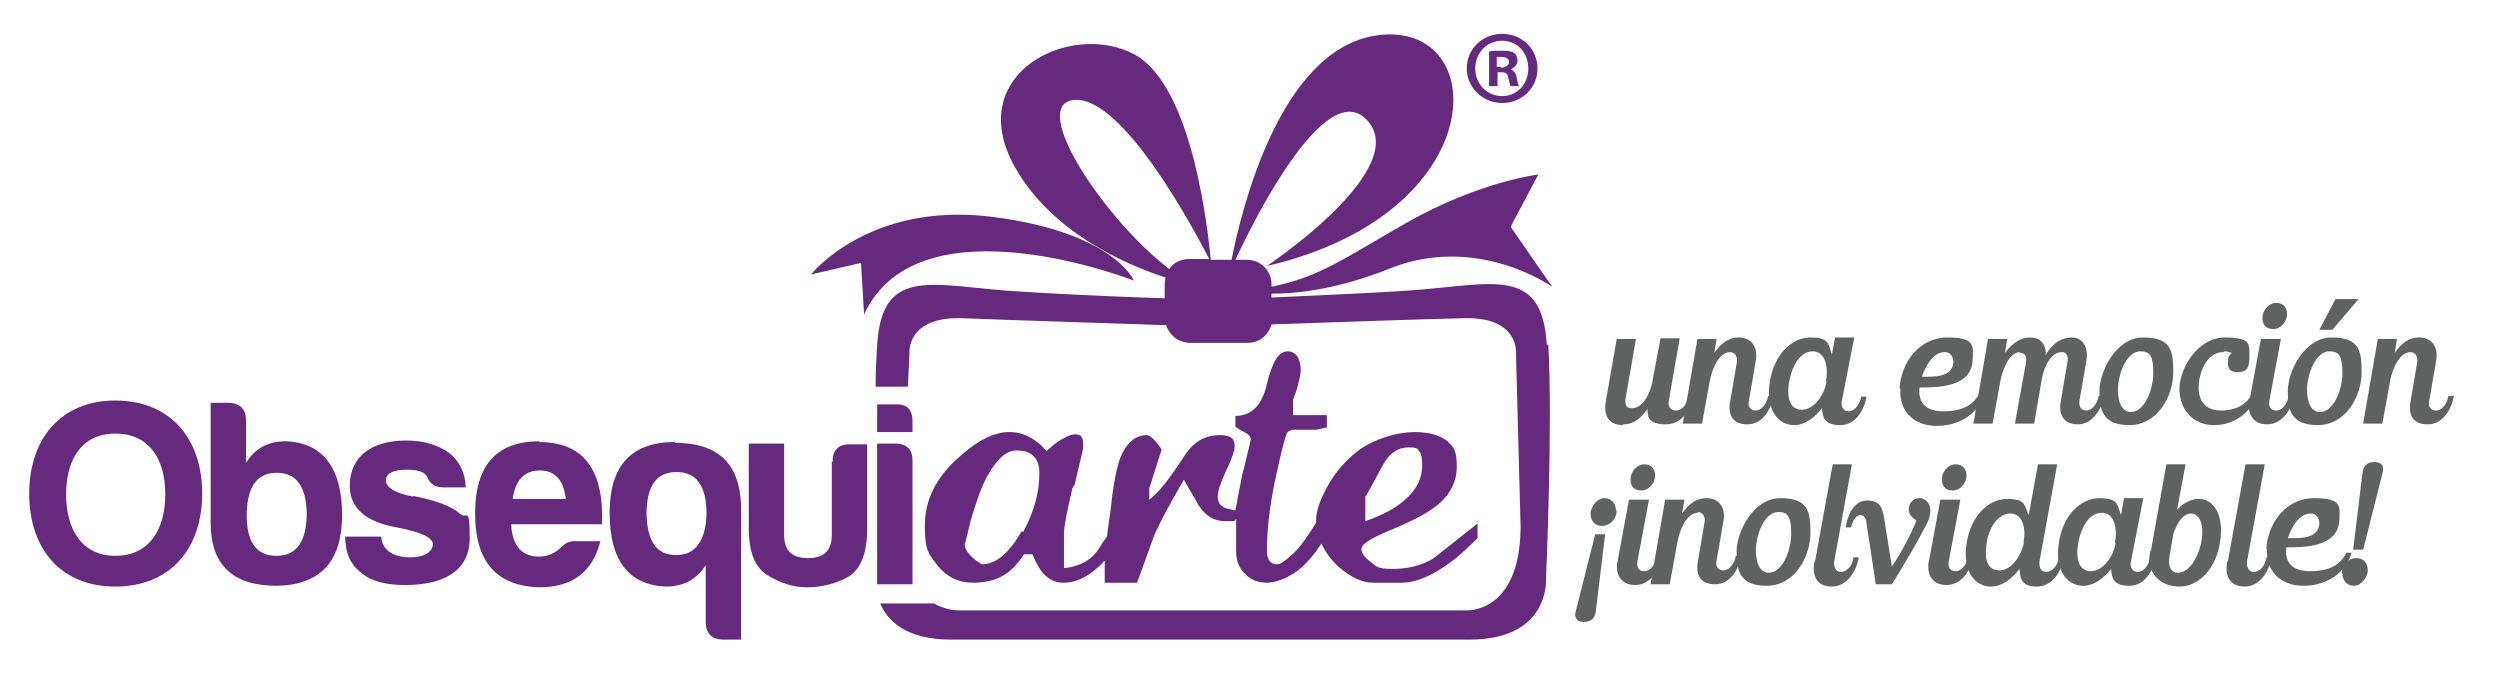 <?xml version="1.0" encoding="UTF-8"?>
<svg id="Layer_1" data-name="Layer 1" xmlns="http://www.w3.org/2000/svg" version="1.1" viewBox="0 0 325.2 87.8">
  <defs>
    <style>
      .cls-1 {
        fill: #652a7d;
      }

      .cls-1, .cls-2 {
        stroke-width: 0px;
      }

      .cls-2 {
        fill: #606161;
      }
    </style>
  </defs>
  <path class="cls-2" d="M211.1,55.3c-1.7,0-2.6-1.1-2.2-3.2l1.4-8h2.5l-1.3,7.5c-.2,1,0,1.5.8,1.5,1.7,0,2.6-2.7,2.7-3.8l1-5.3h2.5l-1.4,8c-.2.9.2,1.4.9,1.4,1,0,1.5-1.1,1.6-1.9h.7c-.3,1.7-1.5,3.7-3.6,3.7s-2.4-.8-2.4-2h0c-.8,1.1-1.7,2-3.2,2Z"/>
  <path class="cls-2" d="M225.1,45.8c-1.7,0-2.5,2.7-2.7,3.8l-1,5.5h-2.5l1.9-11h2.5l-.3,1.8h0c.8-1.1,1.7-2,3.2-2s2.5,1.1,2.2,3l-.9,5.2c-.2.8.2,1.3.9,1.3s1.4-.8,1.6-1.9h.7c-.3,1.7-1.4,3.7-3.4,3.7s-2.6-1.3-2.2-3.2l.8-4.7c.2-.9-.2-1.5-.9-1.5Z"/>
  <path class="cls-2" d="M237,53.1c-1,1.3-2.3,2.2-3.6,2.2-2.2,0-3.7-2.1-3.2-5.5.5-3.6,2.8-5.9,5.3-5.9s2.3.9,2.8,2.2l.4-2.2h2.5l-1.6,8.2c-.2.8.2,1.4.9,1.4s1.4-.8,1.6-1.9h.7c-.3,1.7-1.4,3.7-3.4,3.7s-2.3-.9-2.4-2.2ZM237.5,49.6c.4-1.9-.1-3.9-1.7-3.9s-2.7,1.8-3.1,4.1c-.3,2.1.2,3.5,1.7,3.5s2.9-1.8,3.2-3.7Z"/>
  <path class="cls-2" d="M247.1,50.5c.2-3.4,2.6-6.6,6.2-6.6s3.4,1,3.3,3c-.2,3.5-4.6,3.5-6.9,3.5-.2,1.7.5,3.1,3.1,3.1s4-.9,4.7-2.4h.7c-.8,2.7-3.3,4.3-6.3,4.3s-4.9-2-4.7-4.8ZM254.1,47.1c0-.7-.4-1.3-1.1-1.3-1.6,0-2.5,1.8-3,3.2,1.3,0,4,.2,4.1-1.9Z"/>
  <path class="cls-2" d="M262.8,45.8c-1.6,0-2.4,2.7-2.6,3.8l-1,5.5h-2.5l1.9-11h2.5l-.3,1.8h0c1.1-1.4,2.1-2,3.3-2s2.1.8,2,2.3c.9-1.6,2.1-2.3,3.4-2.3s2.2,1.1,1.9,3l-.9,5.2c-.1.8.2,1.3.9,1.3s1.4-.8,1.6-1.9h.7c-.3,1.7-1.5,3.7-3.4,3.7s-2.6-1.3-2.2-3.2l.8-4.7c.2-.9,0-1.5-.7-1.5-1.2,0-2.2,1.4-2.6,3.5l-1,5.8h-2.5l1.4-7.7c.2-1,0-1.5-.8-1.5Z"/>
  <path class="cls-2" d="M282.7,48.4c0,3.2-2.1,6.9-5.7,6.9s-3.9-2.1-3.9-4.5,2.1-6.9,5.7-6.9,3.9,1.7,3.9,4.5ZM275.5,50.7c0,1.6.5,2.9,1.7,2.9,1.7,0,2.9-2.8,2.9-5.1s-.5-2.8-1.7-2.8c-1.7,0-2.9,2.8-2.9,5.1Z"/>
  <path class="cls-2" d="M289.2,45.8c-2.2,0-3.2,2.8-3.2,4.6s.9,3,2.9,3,3.4-.8,4.1-2.3h.7c-.8,2.5-3,4.2-5.7,4.2s-4.5-2-4.5-4.7,2.4-6.7,5.9-6.7,3.2.9,3.2,2.6-.6,1.9-1.6,1.9-1.2-.5-1.2-1.3.2-.8.5-1.2c-.3-.1-.6-.2-.9-.2Z"/>
  <path class="cls-2" d="M292.6,52.2l1.5-8.1h2.6l-1.5,8c-.1.6,0,1.3.9,1.3s1.5-1.1,1.6-1.9h.7c-.3,1.7-1.5,3.7-3.5,3.7s-2.6-1.6-2.3-3.1ZM294.3,41.3c0-.9.8-1.9,1.8-1.9s1.4.7,1.4,1.5-.7,1.9-1.8,1.9-1.4-.7-1.4-1.5Z"/>
  <path class="cls-2" d="M307.2,48.4c0,3.2-2.1,6.9-5.7,6.9s-3.9-2.1-3.9-4.5,2.1-6.9,5.7-6.9,3.9,1.7,3.9,4.5ZM300.1,50.7c0,1.6.5,2.9,1.7,2.9,1.7,0,2.9-2.8,2.9-5.1s-.5-2.8-1.7-2.8c-1.7,0-2.9,2.8-2.9,5.1ZM303.8,38.9h3l-3.4,4h-1.7l2.1-4Z"/>
  <path class="cls-2" d="M313.6,45.8c-1.7,0-2.5,2.7-2.7,3.8l-1,5.5h-2.5l1.9-11h2.5l-.3,1.8h0c.8-1.1,1.7-2,3.2-2s2.5,1.1,2.2,3l-.9,5.2c-.2.8.2,1.3.9,1.3s1.4-.8,1.6-1.9h.7c-.3,1.7-1.4,3.7-3.4,3.7s-2.6-1.3-2.2-3.2l.8-4.7c.2-.9-.2-1.5-.9-1.5Z"/>
  <path class="cls-2" d="M208.8,69.5l-1.2,9.9c-.1,1.1-.7,1.5-1.6,1.5s-1.3-.6-1-1.5l2.5-9.9h1.3ZM210.3,66.4c0,1-.8,2-1.9,2s-1.5-.8-1.5-1.6.8-2,1.8-2,1.5.8,1.5,1.6Z"/>
  <path class="cls-2" d="M210.4,73.1l1.5-8.1h2.6l-1.5,8c-.1.6,0,1.3.9,1.3s1.5-1.1,1.6-1.9h.7c-.3,1.7-1.5,3.7-3.5,3.7s-2.6-1.6-2.3-3.1ZM212.1,62.3c0-.9.8-1.9,1.8-1.9s1.4.7,1.4,1.5-.7,1.9-1.8,1.9-1.4-.7-1.4-1.5Z"/>
  <path class="cls-2" d="M220.9,66.7c-1.7,0-2.5,2.7-2.7,3.8l-1,5.5h-2.5l1.9-11h2.5l-.3,1.8h0c.8-1.1,1.7-2,3.2-2s2.5,1.1,2.2,2.9l-.9,5.2c-.2.8.2,1.3.9,1.3s1.4-.8,1.6-1.9h.7c-.3,1.7-1.4,3.7-3.4,3.7s-2.6-1.3-2.2-3.2l.8-4.7c.2-.9-.2-1.5-.9-1.5Z"/>
  <path class="cls-2" d="M235.5,69.3c0,3.2-2.1,6.9-5.7,6.9s-3.9-2.1-3.9-4.5,2.1-6.9,5.7-6.9,3.9,1.7,3.9,4.5ZM228.4,71.6c0,1.6.5,2.9,1.7,2.9,1.7,0,2.9-2.8,2.9-5.1s-.5-2.8-1.7-2.8c-1.7,0-2.9,2.8-2.9,5.1Z"/>
  <path class="cls-2" d="M236.1,73l2.3-12.6h2.5l-2.3,12.6c-.1.8.2,1.4.9,1.4s1.5-.8,1.6-1.9h.7c-.3,1.7-1.5,3.8-3.5,3.8s-2.6-1.4-2.3-3.2Z"/>
  <path class="cls-2" d="M251.1,66.4c0,.5-.1.9-.3,1.4-1.4,2.8-3.1,5.6-4.7,8.2h-2.1l-1.2-7.9c0-.5-.3-1.1-.8-1.1s-1,.6-1.2,1.6h-.7c.2-1.5,1-3.5,2.8-3.5s2,1.2,2.2,2.4l1,6.2c1.2-1.8,2.4-4,3.2-6-.6-.4-1-.7-1-1.5s.6-1.4,1.4-1.4,1.4.7,1.4,1.6Z"/>
  <path class="cls-2" d="M250.9,73.1l1.5-8.1h2.6l-1.5,8c-.1.6,0,1.3.9,1.3s1.5-1.1,1.6-1.9h.7c-.3,1.7-1.5,3.7-3.5,3.7s-2.6-1.6-2.3-3.1ZM252.6,62.3c0-.9.8-1.9,1.8-1.9s1.4.7,1.4,1.5-.7,1.9-1.8,1.9-1.4-.7-1.4-1.5Z"/>
  <path class="cls-2" d="M262.7,74c-1,1.3-2.3,2.3-3.7,2.3-2.2,0-3.7-2.1-3.2-5.5.5-3.6,2.8-5.9,5.3-5.9s2.2.9,2.8,2.1l1.2-6.6h2.5l-2.3,12.6c-.1.8.2,1.4.9,1.4s1.5-.8,1.6-1.9h.7c-.3,1.7-1.5,3.8-3.5,3.8s-2.2-.9-2.3-2.3ZM263.2,70.6c.4-1.9-.1-3.8-1.7-3.8s-2.8,1.8-3.1,4c-.3,2.1.2,3.4,1.7,3.4s2.8-1.8,3.2-3.7Z"/>
  <path class="cls-2" d="M274.6,74c-1,1.3-2.3,2.2-3.6,2.2-2.2,0-3.7-2.1-3.2-5.5.5-3.6,2.8-5.9,5.3-5.9s2.3.9,2.8,2.2l.4-2.2h2.5l-1.6,8.2c-.2.8.2,1.4.9,1.4s1.4-.8,1.6-1.9h.7c-.3,1.7-1.4,3.7-3.4,3.7s-2.3-.9-2.4-2.2ZM275.1,70.6c.4-1.9-.1-3.9-1.7-3.9s-2.7,1.8-3.1,4.1c-.3,2.1.2,3.5,1.7,3.5s2.9-1.8,3.2-3.7Z"/>
  <path class="cls-2" d="M279.8,71.6l2-11.2h2.5l-1.1,5.9c1-1.1,2.1-1.4,2.8-1.4,2.1,0,3.3,2.3,2.8,5.5-.5,3.6-2.8,5.9-5.3,5.9s-4.4-1.8-3.8-4.6ZM282.7,69.5l-.5,2.9c-.2,1.3.2,2.1,1.1,2.1,1.5,0,2.7-2,3.1-4.3.3-2-.3-3.4-1.4-3.4s-1.9,1.4-2.3,2.7Z"/>
  <path class="cls-2" d="M289.8,73l2.3-12.6h2.5l-2.3,12.6c-.1.8.2,1.4.9,1.4s1.5-.8,1.6-1.9h.7c-.3,1.7-1.5,3.8-3.5,3.8s-2.6-1.4-2.3-3.2Z"/>
  <path class="cls-2" d="M294.8,71.4c.2-3.4,2.6-6.6,6.2-6.6s3.4,1,3.3,2.9c-.2,3.5-4.6,3.5-6.9,3.5-.2,1.7.5,3.1,3.1,3.1s4-.9,4.7-2.4h.7c-.8,2.7-3.3,4.3-6.3,4.3s-4.9-2-4.7-4.8ZM301.7,68.1c0-.7-.4-1.3-1.1-1.3-1.6,0-2.5,1.8-3,3.2,1.3,0,4,.2,4.1-1.9Z"/>
  <path class="cls-2" d="M304.6,74.6c0-1,.8-2,1.9-2s1.5.8,1.5,1.6-.8,2-1.8,2-1.5-.8-1.5-1.6ZM306.1,71.5l1.2-9.9c.1-1.1.7-1.5,1.6-1.5s1.3.6,1,1.5l-2.5,9.9h-1.3Z"/>
  <g>
    <path class="cls-1" d="M201.2,44.8c-.6-10-6.8-7.9-16.7-7.1-5.1.4-12.8.7-19.1,1v-.5c3.2,0,8.4-.5,15.2-3.2,11.5-4.7,21.3,2.3,21.3,2.3l-5.4-7.8,3.6-6.8s-7.6.9-17,6.2c-8.1,4.6-11.3,7.1-17.7,8.4v-.3c0-1.8-1.4-3.2-3.2-3.2h-1.5c2.6-5.6,11.7-23.6,17-18.3,6.3,6.3-12.9,19.1-12.9,19.1,29.6-6.9,29.2-32.1,14.3-30-12.7,1.8-17.7,23.1-18.9,29.2h-2.7c-.3-3-2.2-22.5-9.9-26.7-8.3-4.5-22.4,2.5-15.6,14.6,4.7,8.4,14.1,12.6,19.6,14.4,0,.3-.1.6-.1.9v1.8c-6.6-.2-15.2-.6-20.7-1-10-.8-16.1-2.9-16.7,7.1-.1,1.6-.2,3.4-.2,5.4h4.2l.2-4.3s-.5-4.9,7-4.6c4.8.2,17.6.6,26.4.9.4,1.3,1.6,2.3,3.1,2.3h7.5c1.5,0,2.7-1,3.1-2.4,8.6-.3,20.3-.7,24.8-.8,7.5-.3,7,4.6,7,4.6l.6,22.6c-.1,11.4-7.2,10.8-7.2,10.8h-26.7c0,0,0,0,0,0h-39.4c0,0-1.4,0-3-.9h-7c.9,2.2,3.3,4.7,9.2,4.7h67.5c10.3,0,9.9-7.7,9.9-7.7,0,0,.9-20.6.3-30.6ZM139.7,13c6.5-.6,16.1,17.8,17.6,20.7h-2.7c-1,0-2,.5-2.5,1.3-8.4-6.4-18.4-21.4-12.4-22Z"/>
    <path class="cls-1" d="M139.8,63c.7-3,1.1-4.6,1.1-4.7,0-.7,0-1.2-.2-1.4-.1-.3-.4-.4-.9-.4s-1.4.4-2.4,1.1c-.3.2-.7.6-1.3,1.1-.5-.7-1.2-1.3-2.1-1.8-.9-.5-1.8-.7-2.7-.7-2,0-4.2,1.1-6.7,3.4-2.9,2.6-4.3,5.5-4.3,8.8s.5,3.6,1.6,5.1c1.2,1.5,2.7,2.3,4.7,2.3s3.4-.5,4.6-1.4c.6-.5,1.3-1.2,2-2.3h1.1c.3.8.7,1.5,1.1,2.1.8,1.1,1.8,1.6,2.9,1.6,1.9,0,3.7-1,5.4-2.9v2.9h4.2c.8-2.1,1.5-4.2,2.3-6.3.8-1.8,2.1-4.2,3.8-7.1.6,1.1,1.3,2.2,1.9,3.3.9,1.4,2,2.1,3.5,2.1s1.1,0,1.4-.3c0,0,0,0,0,0,0,0,0,.1,0,.2v4.1c0,1.2.4,2.1,1.2,2.9.8.8,1.8,1.1,2.8,1.1s2.5-.5,3.9-1.5c1.2-.9,2.2-2.1,3.2-3.6.5,1.1,1.2,2.1,2.2,3,1.6,1.4,3.1,2.1,4.5,2.1h3.7c2,0,4.2-1,6.7-2.9.8-.6,1.9-1.6,3.2-2.9v-1.9c-1.9,1.5-3.8,3-5.7,4.5-1.4.9-3.2,1.4-5.3,1.4s-2.1-.3-2.9-.9c-.8-.6-1.2-1.1-1.2-1.7s1.1-1.3,3.2-2.2c2.9-1.2,4.9-2.2,6-3,2.2-1.5,3.2-3.4,3.2-5.5s-.4-2.5-1.1-3.2c-.9-.8-2.3-1.3-4.4-1.3s-5.1.8-7.3,2.4c-1.7,1.3-3.1,2.9-4.2,5-.9,1.7-1.3,3-1.3,4s0,.2,0,.4h0c-1.2,1.9-2.2,3.4-3.3,4.3-.8.7-1.3,1.1-1.8,1.1s-.8-.2-1-.5c-.2-.3-.3-.7-.3-1.2,0-2.9.4-6.4,1.3-10.3.7-3.3,1.2-5,1.4-5.2.3-.2.5-.3.7-.3.1,0,.3,0,.6,0h1.1c.4,0,.8,0,1.2,0,.4,0,.9-.2,1.5-.3v-1.6h-4.4v-2c.3-.8.6-1.6.7-2.2.2-.7.3-1.3.3-1.8s-.2-1.3-.5-1.7c-.3-.4-.7-.6-1.2-.6-1.2,0-2,1.4-2.7,4.2-.6,2.8-2,4.2-4.1,4.2v1.4c.4.3.9.6,1.5.9.4.3.5.5.5.8-.5,2-.8,3.5-1.1,4.5-.4,2-.7,3.6-.9,4.7-.3,0-.6-.2-.9-.2-1-.2-1.4-.8-1.4-1.6s.4-1.8,1.1-3.4c.8-1.6,1.1-2.7,1.1-3.1,0-.7-.2-1.1-.7-1.3-.2-.1-.6-.2-1.2-.2-2,0-3.5.9-4.7,2.8-1.8,2.8-3.3,4.7-4.5,5.6v-1.5l1.6-5c0-.1-.3-.5-.8-1.1-.5-.6-.9-.8-1.1-.8-1.5,0-2.7,1-3.5,3-.4,1.2-.9,3.3-1.2,6.5-.2,1.5-.4,2.7-.5,3.7-.3.4-.6.8-.9,1.3-.9,1.6-2.5,2.6-4.7,2.8v-4.5c0-.9.4-2.9,1.1-5.9ZM132.9,69.1c-1.6,2.8-3.3,4.3-5.2,4.3-.5-.3-.9-.6-1.1-.8-.7-.6-1.1-1.2-1.1-1.8.3-1,.5-2.1.8-3.2.7-2.4,1.4-4.4,2.2-5.8,1.2-2.1,2.4-3.2,3.7-3.2s1.8.3,2.3.8c.5.5.7,1.2.7,2.2,0,2.5-.7,5-2.1,7.6ZM177.7,64.5c.8-1.4,1.5-2.8,2.3-4.2.8-1.4,1.9-2.1,3.2-2.1s1.2.2,1.4.5c.3.3.4.9.4,1.8,0,2.2-1.2,4-3.7,5.6-.8.5-2,1.1-3.7,1.7v-3.3Z"/>
    <path class="cls-1" d="M15,52.1c-7,0-11.2,4.9-11.2,12.1s4.1,12.1,11.2,12.1,11.3-4.9,11.3-12.1-4.2-12.1-11.3-12.1ZM15,72.3c-4.4,0-6.4-3.5-6.4-8s2-7.9,6.4-7.9,6.5,3.3,6.5,7.9-2.1,8-6.5,8Z"/>
    <path class="cls-1" d="M37.2,57.4c-2.3,0-4,.9-5.2,2.8v-5.5c0-1.5-.8-2.3-2.3-2.3h-2.3v15.6c0,5.5,2.9,8.2,8.6,8.2,5.7-.1,8.5-3.2,8.5-9.2s-2.4-9.4-7.3-9.6ZM35.9,72.3c-2.6,0-3.9-1.9-3.8-5.6.1-3.5,1.4-5.2,3.9-5.2s3.8,1.7,3.9,5.2c0,3.7-1.3,5.6-3.9,5.6Z"/>
    <path class="cls-1" d="M53.8,64.6c-2.4-.4-3.6-1.2-3.6-2.1s.9-1.4,2.7-1.4,2.5.4,2.8,1.2c.3.7,1,1.1,2,1.1h2.9c-.1-1.9-.8-3.4-2.2-4.5-1.4-1-3.2-1.6-5.6-1.6-4.2,0-7.3,1.9-7.3,5.9,0,2.9,2.1,4.7,6.1,5.4,3.1.6,4.7,1.3,4.7,2.2s-1,1.7-2.9,1.7-3.7-.7-3.8-2.7h-4.7c0,2.1.7,3.7,2.1,4.7,1.2,1.1,3.2,1.6,5.7,1.6,4.8,0,8.4-1.7,8.4-6.1s-.4-2.3-1.3-3.2c-1-.9-3-1.7-6.1-2.3Z"/>
    <path class="cls-1" d="M70.2,57.4c-5.6,0-8.4,3.1-8.4,9.4s2.8,9.4,8.3,9.6c4.5,0,7-2.1,8-6h-3.4c-.6,0-1.1.2-1.6.7-.9.9-1.9,1.3-3,1.3-2.2,0-3.5-1.4-3.6-4.2h11.8c.3-7.1-2.4-10.7-8.2-10.7ZM66.7,64.9c.3-2.4,1.5-3.7,3.5-3.7s3.1,1.2,3.4,3.7h-6.9Z"/>
    <path class="cls-1" d="M87.8,57.5c-5.7,0-8.5,3.1-8.5,9.2s2.4,9.4,7.3,9.6c2.3,0,4-.9,5.2-2.8v7.4c0,1.5.8,2.3,2.3,2.3h2.3v-17.5c-.2-5.5-3.1-8.1-8.6-8.1ZM87.9,72.2c-2.5,0-3.7-1.8-3.8-5.3,0-3.7,1.3-5.5,3.9-5.5s3.9,1.8,3.9,5.5c-.1,3.5-1.5,5.3-3.9,5.3Z"/>
    <path class="cls-1" d="M108.2,60v9.6c0,2-1,3-3.1,3s-3.1-1-3.1-3v-11.9h-4.6v11c0,3.1.8,5.1,2.4,6.1,1.6,1,3.3,1.6,5.2,1.6s3.8-.5,5.4-1.4c1.6-1,2.4-3.1,2.4-6.2v-11h-2.3c-1.5,0-2.2.8-2.2,2.3Z"/>
    <path class="cls-1" d="M118.7,56.1v-1.3c0-1.4-.6-2.2-2-2.2,0,0-.1,0-.2,0h-2.4v3.6h4.6Z"/>
    <path class="cls-1" d="M114.1,76h4.6v-16.1c0-1.4-.7-2.1-2-2.2,0,0-.1,0-.2,0h-2.4v18.3Z"/>
    <path class="cls-1" d="M112.4,40.9c7.1-15.4,35.1-4.4,35.1-4.4,0,0-2.6-6.3-18.5-8.3-16-2-23.5,7.5-23.5,7.5l6.5-1.5.4,6.7Z"/>
    <path class="cls-1" d="M195.4,13.4c2.6,0,4.6-2,4.6-4.5s-2-4.5-4.6-4.5c-2.6,0-4.6,2-4.6,4.5s2.1,4.5,4.6,4.5ZM195.4,5.3c2,0,3.4,1.6,3.4,3.6s-1.4,3.6-3.4,3.6-3.5-1.6-3.5-3.6,1.5-3.6,3.5-3.6Z"/>
  </g>
  <path class="cls-1" d="M197.3,10.1c-.1-.6-.4-.9-.8-1.1h0c.5-.2.9-.6.9-1.1s-.2-.8-.4-1c-.3-.2-.7-.3-1.6-.3s-1.3,0-1.7.1v4.5h1.1v-1.8h.5c.6,0,.8.2.9.7.1.5.2.9.3,1.1h1.1c-.1-.2-.2-.4-.3-1.1ZM195.2,8.7h-.5v-1.3c.1,0,.3,0,.6,0,.7,0,1,.3,1,.7s-.5.7-1,.7Z"/>
</svg>